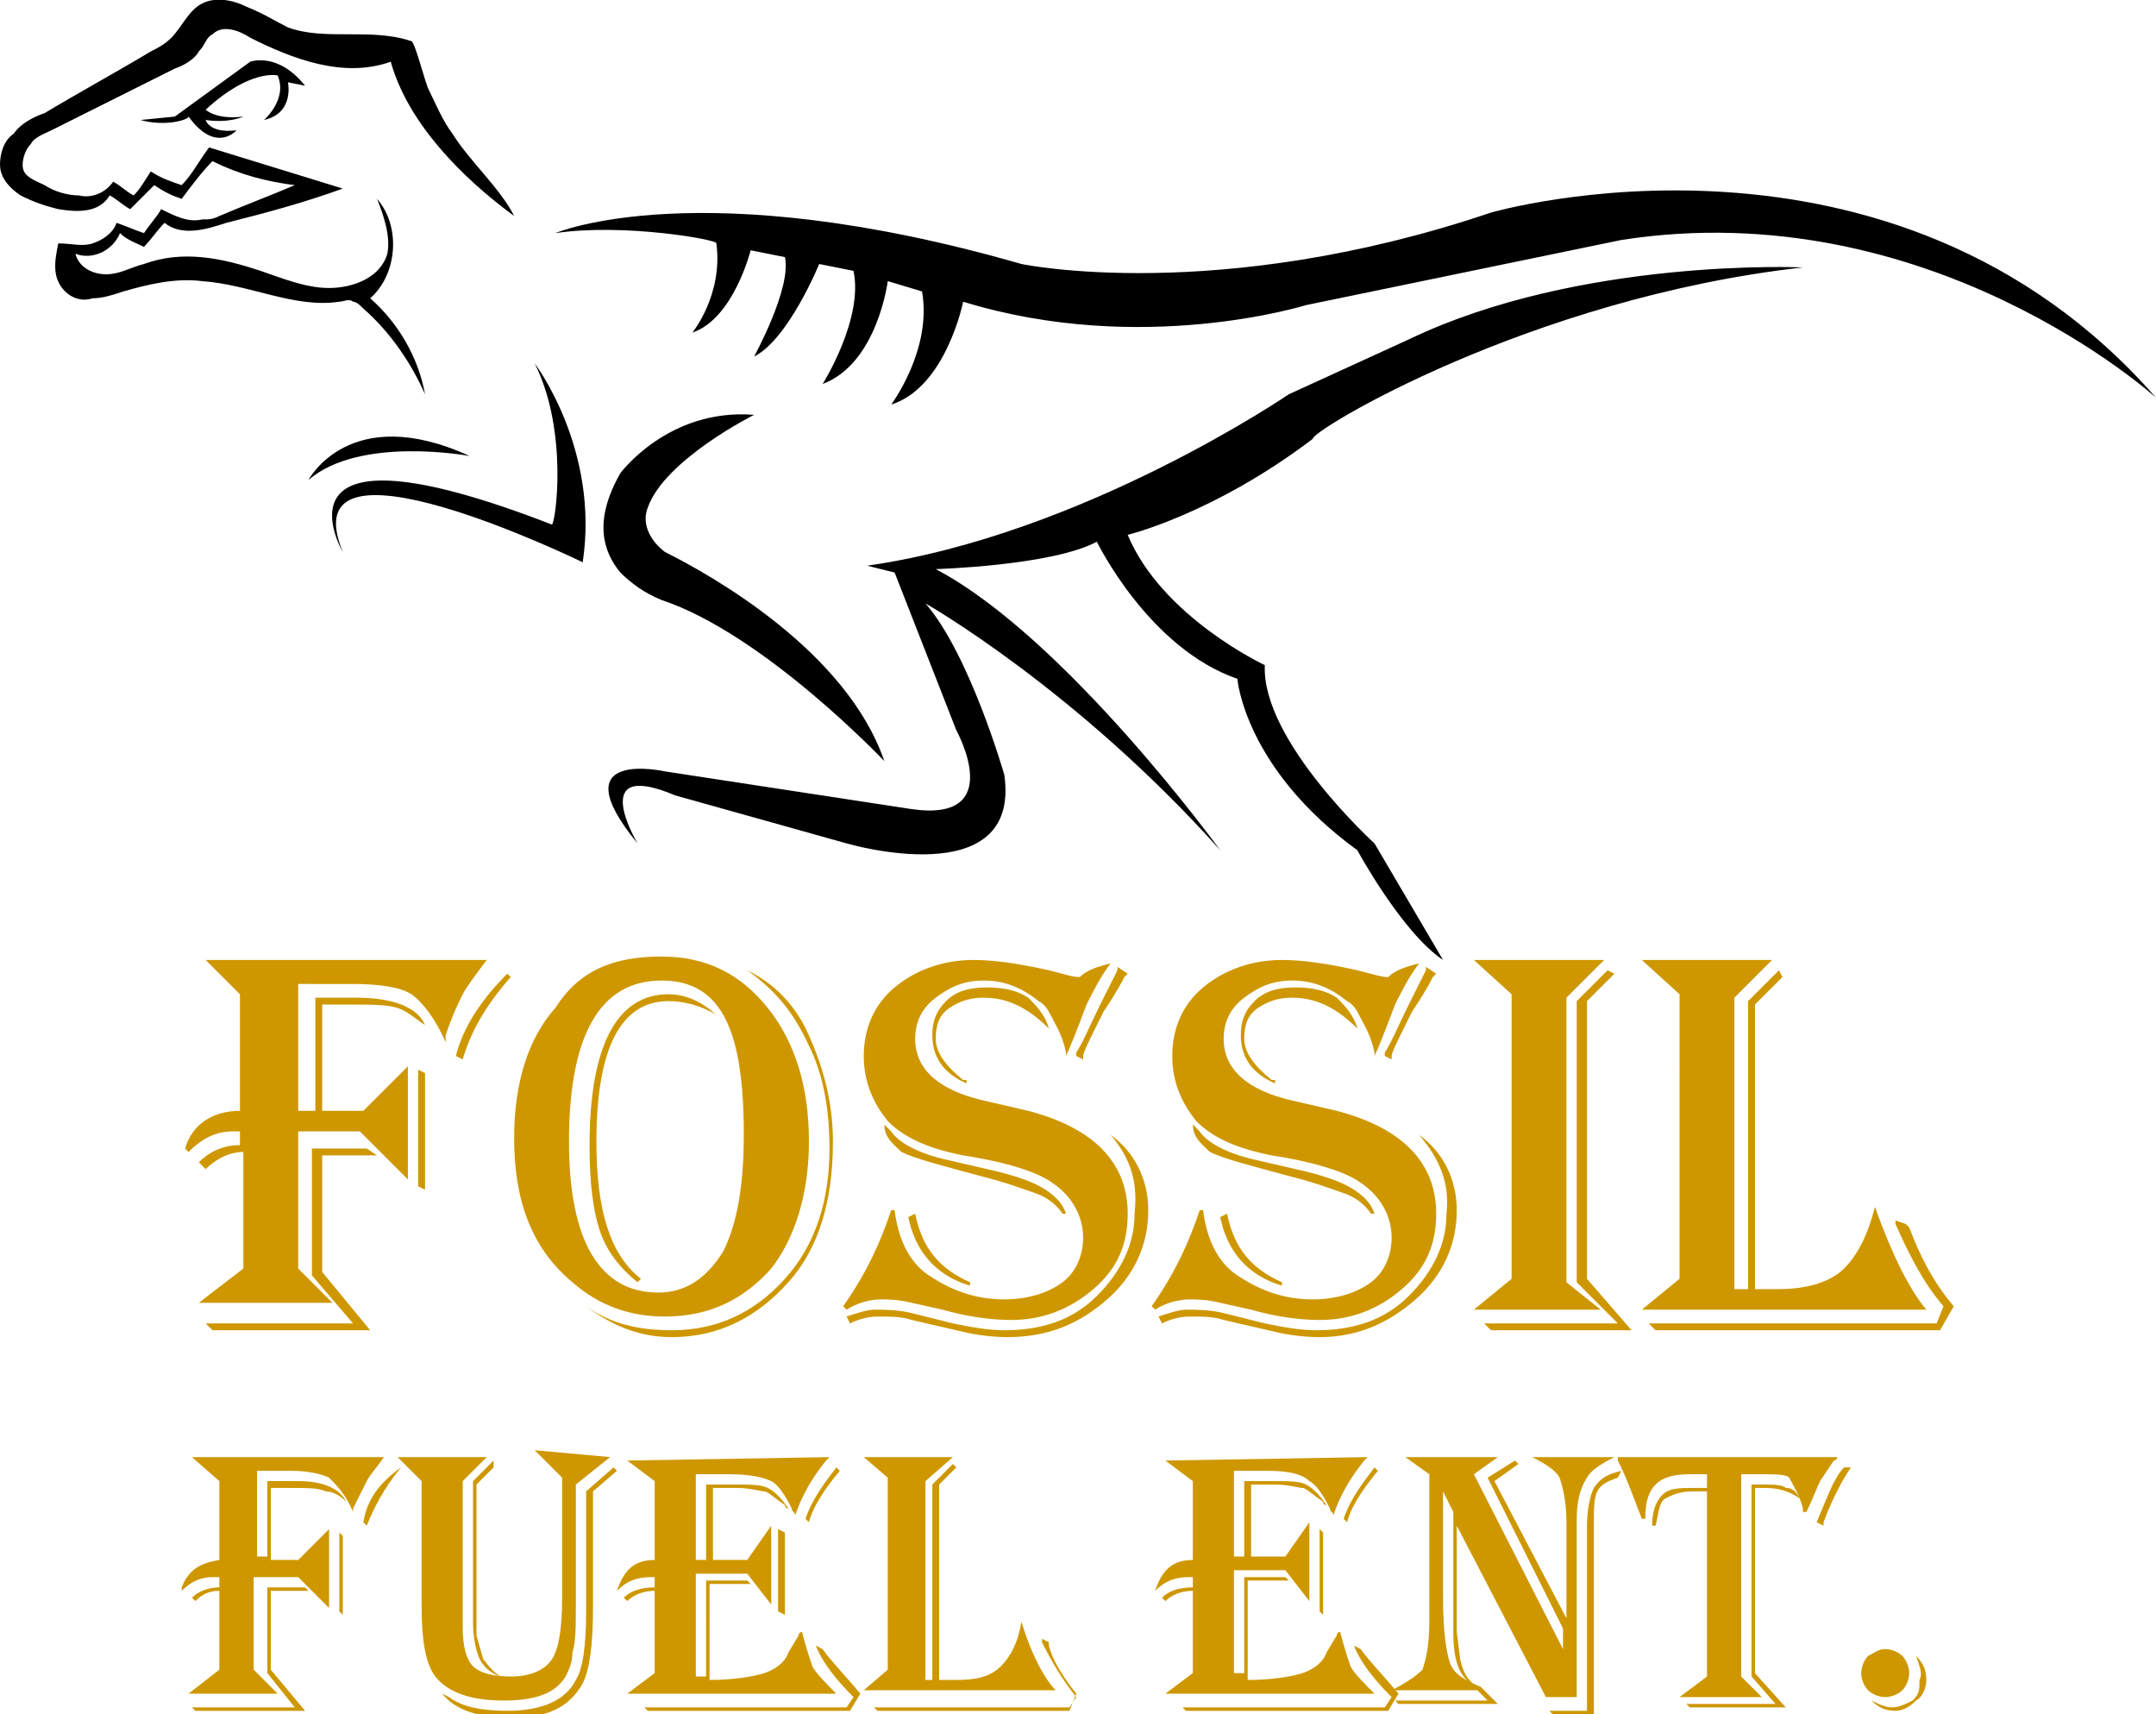 <svg xmlns="http://www.w3.org/2000/svg" xml:space="preserve" id="Layer_1" x="0" y="0" style="enable-background:new 0 0 62.9 50" version="1.1" viewBox="0 0 62.9 50"><style type="text/css">.st0{fill:#ce9700}</style><g><path d="M16.2 6.8s4.2-1.8 13.6.9c0 0 5.7 1.2 13.7-1.5 0 0 11.7-3.4 19.4 5.4 0 0-6.6-6-15.6-4.6l-9.2 1.9s-4.8 1.5-10-.1c0 0-.5 2.5-2.1 3 0 0 1.2-1.6.9-3.3l-1-.3s-.3 2.4-1.9 3c0 0 1.2-1.9.9-3.3l-1-.2S23 9.9 22 10.4c0 0 1.1-2 .9-2.9l-1-.2s-.5 2-1.7 2.4c0 0 .9-1.1.7-2.6.1-.1-2.7-.6-4.7-.3zM22 12.1s-2.6 1.3-3.1 2.7c-.2.5.1 1 .5 1.3 1.4.7 5.3 2.9 6.4 6.1 0 0-3.5-3.7-6.5-4.7-.5-.2-.9-.5-1.2-.8-.5-.6-.8-1.5 0-2.9 0 0 1.4-1.9 3.9-1.7zM15.6 10.6s1.9 2.5 1.4 5.8c0 0-8.6-4.2-7-.3 0 0-2.4-4.1 6.1-.8.1 0 .5-2.7-.5-4.7z"/><path d="M9 14s1.2-2.3 4.7-.7c0 0-3.2-.6-4.7.7zM52.6 7.8s-6.5-.3-11.5 2.1l-3.5 1.6s-6 4.1-12.3 5l.8.2 1.8 4.6s1.5 2.7-1.3 2.3l-7.2-1.1s-3.1-.7-.8 2.1c0 0-1.5-2.5 1.1-1.4l5 1.4s5.1 1.5 4.6-2c0 0-1-3.5-2.3-5 0 0 4.4 2.5 8.6 7.2 0 0-4.5-6.2-8.3-8.2 0 0 3.4-.1 4.7-.8 0 0 1.5 3.1 4.1 4 0 0 .2 2.6 3.5 5 0 0 1.3 2.4 2.5 3.2l-2-3.4s-3.3-3-3.2-5.2c0 0-3-1.4-4-3.8 0 0 2.5-.6 5.4-2.8-.1-.2 6.3-4.1 14.3-5zM15 6.3c-.4-.8-1.3-1.6-1.8-2.4-.3-.4-.5-.9-.7-1.3-.1-.2-.4-1.4-.5-1.4-1.2-.4-2.5 0-3.6-.4C8 .6 7.7.4 7.2.2 6.8 0 6.3-.1 5.9.1c-.4.2-.6.7-.9 1-.2.2-.4.3-.6.4-1 .6-2.1 1.2-3.1 1.8-.3.1-.7.3-.9.6-.3.2-.4.6-.4.9 0 .4.3.7.6.9.4.2.7.3 1.1.4.6.1 1.2.1 1.5-.4.2.1.4.3.6.4l.7-.7c.3.2.5.3.8.4.3-.4.6-.8.9-1.1.8.4 1.6.6 2.4.7-.7.3-1.5.6-2.2.9-.2.1-.3.1-.5.1-.4.1-.8-.1-1.2-.3-.1.2-.3.4-.5.7-.3-.1-.5-.2-.8-.3-.1.3-.4.5-.7.6-.3.1-.6 0-1 0-.1.5-.2 1 .2 1.4.2.2.5.3.8.2.3 0 .6-.1.9-.2.7-.2 1.5-.4 2.3-.3 1.4.1 2.7.8 4 .6.1 0 .3-.1.4 0 .1 0 .2.1.3.2.8.7 1.4 1.6 1.8 2.5-.2-1.1-.8-2.1-1.6-2.8.8-.7.9-2.1.2-2.9.2.5.4 1.1.3 1.6-.2.7-1 1-1.7 1s-1.4-.3-2-.5c-1.2-.4-2.3-.6-3.4-.2-.4.1-.7.3-1.1.3s-.8-.2-.9-.6c.5.2 1.1-.1 1.3-.6.2.2.5.3.7.4.2-.2.4-.5.6-.7.5.4 1.2.2 1.8 0 1.2-.3 2.3-.6 3.4-1L6.1 4.3c-.3.4-.5.8-.8 1.1-.3-.1-.6-.2-.9-.4-.2.3-.3.5-.5.7-.2-.1-.4-.3-.6-.4-.2.3-.6.5-1 .4-.3 0-.7-.1-1-.3-.2-.1-.5-.2-.6-.4-.1-.2 0-.6.2-.8.1-.2.4-.3.6-.4L5.1 2c.3-.1.6-.3.7-.5.2-.2.2-.4.4-.5.3-.3.8-.1 1.1.1 1.2.6 2.7 1.2 4.1.7.5 1.8 2.1 3.4 3.6 4.5z"/><path d="m4.1 3.5 1-.1 2.2-1.6s.8-.3 1.6.7l-.5-.1s.2.9-.7 1.1c0 0 .7-.6.4-1.3 0 0-.8-.2-2.1 1 0 0 .3.3 1.1.2 0 0-.4.2-1.1.1 0 0 .1.4.9.3 0 0-.6.7-1.4-.4 0 .1-.7.3-1.4.1z"/></g><g><g><path d="M6 28h8.2c-.3.4-.6.8-.7 1-.1.2-.3.6-.5 1.2v.2c-.3-.7-.7-1.2-1-1.4s-.9-.3-1.7-.3H8.7v3.7h.5v-3.3h1.2c1.1 0 1.8.3 2 .8-.3-.2-.5-.4-.8-.5-.3-.1-.8-.1-1.4-.1h-.8v3.1h1.2l1.3-1.3v3.3L10.5 33H8.7v4l1 1H5.8l1.3-1v-3.4c-.4 0-.8.2-1.1.5l-.2-.2c.3-.3.7-.5 1.2-.5V33h-.2c-.5 0-.9.2-1.3.6l-.1-.1c.2-.7.8-1.1 1.6-1.1V29l-1-1zm5 5.7H9.4v3.4l1.4 1.7H6.2l-.2-.2h4.3l-1.2-1.4v-3.7h1.6l.3.2zm1.4-2.4v3.4l-.2-.1v-3.4l.2.1zm2.5-2.8c-.8.9-1.2 1.7-1.4 2.4l-.2-.1c.2-.8.7-1.6 1.5-2.4l.1.1zM19.3 27.9c1.3 0 2.3.5 3.1 1.5.8 1 1.2 2.3 1.2 3.9 0 1.5-.4 2.8-1.1 3.7-.8.9-1.8 1.4-3.1 1.4-1 0-1.9-.3-2.7-1-1.2-1-1.7-2.4-1.7-4.2 0-1.6.4-2.9 1.2-3.8.7-1.1 1.7-1.5 3.1-1.5zm0 .7c-1.8 0-2.7 1.6-2.7 4.7 0 2.9.9 4.4 2.6 4.4.8 0 1.4-.4 1.9-1.2.4-.8.6-1.9.6-3.4 0-1.7-.2-2.8-.6-3.5-.4-.7-1-1-1.8-1zm2.5-.3c.8.4 1.4 1 1.8 1.9.4.9.7 1.9.7 3.1 0 1.7-.4 3.1-1.3 4.1-.9 1-2 1.6-3.4 1.6-.9 0-1.7-.3-2.5-.9.7.5 1.5.7 2.5.7 1.3 0 2.4-.5 3.3-1.5.9-1 1.3-2.3 1.3-3.8 0-1.2-.2-2.2-.6-3-.5-1.1-1.1-1.7-1.8-2.2 0 .1 0 0 0 0zm-.8 1.4-.1-.1c-.5-.3-1-.4-1.4-.4-1.4 0-2.1 1.4-2.1 4.1 0 2 .4 3.3 1.3 4l-.1.1c-.5-.4-.9-.9-1.1-1.5-.2-.6-.3-1.4-.3-2.5 0-2.9.8-4.4 2.3-4.4.6 0 1.1.3 1.5.7zM32.4 28.1c-.3.4-.5.8-.7 1.2-.3.8-.5 1.3-.6 1.5v-.1c-.1-.5-.3-.8-.4-1s-.2-.4-.4-.5c-.5-.4-1-.6-1.6-.6-.6 0-1 .2-1.4.5-.4.3-.6.7-.6 1.2 0 .9.7 1.5 2 1.8l1.3.3c1.9.5 2.9 1.5 2.9 3 0 .9-.3 1.6-1 2.2-.7.6-1.5.9-2.4.9-.6 0-1.3-.1-2-.3l-.9-.2c-.4-.1-.7-.1-.9-.1-.3 0-.7.1-1 .3l-.1-.1c.7-1 1.1-1.9 1.4-2.8h.1c.1.8.4 1.5 1 1.9s1.3.7 2.2.7c.7 0 1.3-.2 1.7-.5.4-.3.6-.8.6-1.3 0-.6-.3-1.2-.9-1.6-.4-.3-1.3-.6-2.6-.8-1-.2-1.7-.5-2.2-1-.4-.5-.7-1.1-.7-1.9 0-.8.3-1.5.9-2 .6-.5 1.4-.8 2.3-.8.6 0 1.3.1 2.2.3.4.1.7.2.9.2.2-.2.5-.3.9-.4zm0 5c.7.5 1.1 1.3 1.1 2.2 0 1-.4 1.9-1.2 2.6-.8.7-1.7 1.1-2.9 1.1-.6 0-1.1-.1-1.5-.2l-1.3-.3c-.3-.1-.6-.1-1-.1-.3 0-.6.1-.8.2l-.1-.2c.3-.1.6-.2.8-.2.3 0 .7 0 1.1.1l1.2.3c.5.1 1 .2 1.5.2 1.1 0 2-.3 2.7-1 .7-.7 1.1-1.5 1.1-2.4.1-.9-.1-1.6-.7-2.3 0 .1 0 0 0 0zm-6.6-.3.2.2c.2.3.7.6 1.5.8l1.3.3c.9.2 1.4.4 1.7.6.3.2.5.4.6.7H31c-.2-.3-.5-.5-.8-.6-.3-.1-.8-.3-1.6-.5-1.1-.3-1.9-.5-2.3-.7-.2-.2-.5-.4-.5-.8zm.9 2.6c.2 1 .7 1.6 1.6 2v.1c-1-.3-1.6-1-1.8-2l.2-.1zm3.9-5.4c-.6-.6-1.2-.9-1.9-.9-.4 0-.7.1-1 .3-.3.2-.4.5-.4.9s.3.8.8 1.2h.1v.1c-.7-.3-1-.8-1-1.4 0-.4.1-.7.4-1 .3-.3.7-.4 1.2-.4s.9.1 1.2.3c.2.2.5.5.6.9zm2.3-1.6-.1.1c-.2.4-.4.7-.6 1-.4.8-.6 1.2-.6 1.3v.1l-.2-.1v-.1c.2-.3.4-.8.7-1.4l.5-1v-.1l.3.2zM41.4 28.1c-.3.4-.5.8-.7 1.2-.3.8-.5 1.3-.6 1.5v-.1c-.1-.5-.3-.8-.4-1s-.2-.4-.4-.5c-.5-.4-1-.6-1.6-.6-.6 0-1 .2-1.4.5-.4.3-.6.7-.6 1.2 0 .9.7 1.5 2 1.8l1.3.3c1.9.5 2.9 1.5 2.9 3 0 .9-.3 1.6-1 2.2-.7.6-1.5.9-2.4.9-.6 0-1.3-.1-2-.3l-.9-.2c-.4-.1-.7-.1-.9-.1-.3 0-.7.1-1 .3l-.1-.1c.7-1 1.1-1.9 1.4-2.8h.1c.1.8.4 1.5 1 1.9s1.3.7 2.2.7c.7 0 1.3-.2 1.7-.5.4-.3.6-.8.6-1.3 0-.6-.3-1.2-.9-1.6-.4-.3-1.3-.6-2.6-.8-1-.2-1.7-.5-2.2-1-.4-.5-.7-1.1-.7-1.9 0-.8.3-1.5.9-2 .6-.5 1.4-.8 2.3-.8.6 0 1.3.1 2.2.3.4.1.7.2.9.2.2-.2.5-.3.9-.4zm0 5c.7.5 1.1 1.3 1.1 2.2 0 1-.4 1.9-1.2 2.6S39.6 39 38.5 39c-.6 0-1.1-.1-1.5-.2l-1.3-.3c-.3-.1-.6-.1-1-.1-.3 0-.6.1-.8.2l-.1-.2c.3-.1.6-.2.8-.2.3 0 .7 0 1.1.1l1.2.3c.5.1 1 .2 1.5.2 1.1 0 2-.3 2.7-1 .7-.7 1.1-1.5 1.1-2.4.1-.9-.2-1.6-.8-2.3zm-6.6-.3.2.2c.2.3.7.6 1.5.8l1.3.3c.9.2 1.4.4 1.7.6.3.2.5.4.6.7H40c-.2-.3-.5-.5-.8-.6-.3-.1-.8-.3-1.6-.5-1.1-.3-1.9-.5-2.3-.7-.2-.2-.5-.4-.5-.8zm1 2.6c.2 1 .7 1.6 1.6 2v.1c-1-.3-1.6-1-1.8-2l.2-.1zm3.8-5.4c-.6-.6-1.2-.9-1.9-.9-.4 0-.7.1-1 .3-.3.2-.4.5-.4.9s.3.8.8 1.2h.1v.1c-.7-.3-1-.8-1-1.4 0-.4.1-.7.4-1 .3-.3.7-.4 1.2-.4s.9.1 1.2.3c.2.2.5.5.6.9zm2.3-1.6-.1.1c-.2.4-.4.7-.6 1-.4.8-.6 1.2-.6 1.3v.1l-.2-.1v-.1c.2-.3.4-.8.7-1.4l.5-1v-.1l.3.2zM43 28h3.8l-1.1 1.1v8.3l1 .8H43l1.1-.9V29L43 28zm4.1.4-.8.8v8.1l1.3 1.5h-4.1l-.2-.2h3.9L46 37.4v-8.2l.9-.9.2.1zM47.9 28h3.8l-1.1 1.1v8.5h.4v-8.4l.9-.9.1.2-.8.8v8.3h.7c.8 0 1.5-.2 1.9-.6.4-.4.7-1 .9-1.8.5 1.4 1 2.4 1.5 3h-8.3l1.1-.9V29l-1.1-1zM57 38.1l-.4.7h-8.3l-.2-.2h8.4l.2-.5c-.6-.7-1-1.5-1.4-2.4v-.1l.3.1.1.1c.3.8.7 1.6 1.3 2.3zM5.6 42.5h5.6c-.2.3-.4.5-.5.7l-.4.8v.1c-.2-.5-.5-.8-.7-1-.2-.1-.6-.2-1.1-.2h-1v2.5h.3v-2.2H8.7c.7 0 1.2.2 1.4.6-.2-.2-.4-.3-.6-.3-.2-.1-.5-.1-1-.1h-.6v2.1h.8l.9-.9v2.3l-.9-.9H7.4v2.7l.7.7H5.5l.9-.7v-2.3c-.3 0-.5.1-.7.3l-.1-.1c.2-.2.5-.3.8-.3V46h-.2c-.3 0-.6.1-.9.4v-.1c.2-.5.5-.7 1.1-.8v-2.3l-.8-.7zM9 46.4H7.9v2.3l1 1.2H5.7l-.1-.1h3l-.8-1v-2.5h1.1l.1.1zm1-1.6v2.3l-.1-.1v-2.3l.1.1zm1.7-2c-.5.6-.8 1.2-1 1.7l-.1-.1c.1-.6.4-1.1 1.1-1.6z" class="st0"/><path d="m17.8 42.5-1 .8v3.5c0 .6 0 1.1-.1 1.4 0 .3-.1.5-.2.7-.3.5-.9.7-1.8.7s-1.6-.2-2-.7c-.3-.4-.4-1.1-.4-2.1v-3.6l-.7-.7h2.6l-.7.7v4.3c0 .5.1.9.3 1.1.2.2.6.3 1.1.3.6 0 1-.2 1.2-.5.2-.3.3-.9.3-1.8v-3.5l-.8-.8 2.2.2zm.2.4-.7.6v3.4c0 1.1-.1 1.8-.3 2.2-.4.7-1 1-2.1 1-.9 0-1.6-.2-2-.7l.2.1c.4.3 1 .4 1.7.4 1 0 1.7-.3 2-.9.2-.3.3-1 .3-2v-3.5l.8-.7.1.1zm-3.6-.1-.5.5v4.4l.2.7c.1.1.2.3.5.5-.3-.1-.5-.3-.6-.5-.1-.2-.2-.6-.2-1.1v-4.1l.6-.6v.2zM24.2 42.5l-.1.1c-.4.5-.7 1-.9 1.6 0-.1-.1-.1-.1-.2-.2-.4-.4-.7-.6-.8-.2-.1-.6-.2-1.2-.2h-1v2.5h.3v-2.2h.8c.5 0 .8 0 1 .1.2.1.4.3.6.6-.1 0-.1-.1-.1-.1-.3-.2-.5-.4-.6-.4-.1 0-.4-.1-.8-.1h-.7v2.1h1l.7-1v2.3l-.7-.9h-1.5v3h.3v-2.8h1.2l.1.1h-1.2V49c.7 0 1.3-.1 1.6-.2.3-.1.6-.3.7-.6l.3-.5s0-.1.1-.1c.1.4.2.7.3 1 .1.2.4.5.7.8h-6.1l.8-.6v-2.4c-.3 0-.6.1-.8.3l-.1-.1c.2-.2.5-.3.9-.3V46H19c-.4 0-.7.1-1 .4.2-.6.5-.9 1.1-.9v-2.3l-.8-.6 5.9-.1zm.9 6.9-.3.5h-5.9l-.1-.1h5.9l.2-.3c-.5-.5-.9-1-1.1-1.5l.2.1c.2.3.6.7 1.1 1.3zm-2.2-4.7v2.4l-.2-.1v-2.4l.2.1zm1.6-1.8c-.5.6-.8 1.1-.9 1.5l-.1-.1c.2-.6.6-1.1.9-1.5l.1.1zM25.2 42.5h2.6l-.8.7V49h.2v-5.7l.6-.6.1.1-.5.5V49h.5c.6 0 1-.1 1.3-.4.3-.3.5-.7.6-1.3.3 1 .7 1.7 1 2h-5.6l.7-.6v-5.6l-.7-.6zm6.2 6.9-.2.5h-5.6l-.1-.1h5.7l.2-.3c-.4-.5-.7-1-1-1.6v-.1l.2.1v.1c.1.4.4.9.8 1.4zM39.9 42.5l-.1.1c-.4.5-.7 1-.9 1.6 0-.1-.1-.1-.1-.2-.2-.4-.4-.7-.6-.8-.2-.2-.6-.3-1.2-.3h-1v2.5h.3v-2.2h.8c.5 0 .8 0 1 .1.2.1.4.3.6.6-.1 0-.1-.1-.1-.1-.3-.2-.5-.4-.6-.4-.1 0-.4-.1-.8-.1h-.7v2.1h1l.7-1v2.3l-.7-.9H36v3h.3V46h1.2l.1.1h-1.2V49c.7 0 1.3-.1 1.6-.2.3-.1.6-.3.7-.6l.3-.5s0-.1.1-.1c.1.4.2.7.3 1 .1.2.4.5.7.8H34l.8-.6v-2.4c-.3 0-.6.1-.8.3l-.1-.1c.2-.2.5-.3.9-.3V46h-.1c-.4 0-.7.1-1 .4.2-.6.5-.9 1.1-.9v-2.3l-.8-.6 5.9-.1zm.9 6.9-.3.5h-5.9l-.1-.1h5.9l.2-.3c-.5-.5-.9-1-1.1-1.5l.2.1c.2.3.6.7 1.1 1.3zm-2.2-4.7v2.4l-.1-.1v-2.4l.1.1zm1.6-1.8c-.5.6-.8 1.1-.9 1.5l-.1-.1c.2-.6.6-1.1.9-1.5l.1.1z" class="st0"/><path d="M47.1 42.5c-.4.2-.7.4-.8.6-.2.3-.3.7-.3 1.2v5.2h-.9l-2.6-5v3.1l.1.8c.1.4.2.6.5.8-.5-.2-.7-.7-.7-1.6v-3.5l-.3-.6v3.1c0 1 .1 1.6.2 1.9.1.3.4.5.9.7l.5.5h-2.9l-.1-.1h2.7l-.3-.3h-2.5c.4-.2.7-.4.9-.6.1-.3.2-.7.2-1.4V43l-.7-.5h2.7l-.7.5 2.6 5.1v-.6l-2.2-4.4.8-.5.1.1-.7.5 2.1 4v-2.8c0-.6-.1-1-.2-1.3-.1-.2-.4-.4-.8-.6h2.4zm.2.4-.1.2c-.3.1-.5.2-.6.4-.1.2-.1.5-.1.9V50h-1.2l-.1-.1h1.1v-5.4c0-.5.1-.9.2-1.1.2-.3.4-.4.8-.5z" class="st0"/><path d="M53.6 42.5c0 .1-.1.1-.1.1l-.4.6c-.1.2-.2.5-.4.9h-.1V44c-.1-.4-.3-.7-.4-.9-.1-.1-.4-.1-.8-.1h-.6v5.9l.6.6H49l.8-.6v-5.4h-.4c-.4 0-.6.1-.8.2-.2.1-.2.4-.3.8h-.1c0-.4.1-.7.3-.9.2-.2.5-.2.9-.2h.4V43h-.5c-.5 0-.8.1-1 .3-.2.2-.3.5-.3 1h-.1c-.2-.5-.4-1.1-.7-1.7v-.1h6.4zm-1.1 1.2c-.3-.2-.6-.3-1-.3h-.3v5.4l.9 1h-2.8l-.1-.1h2.6l-.7-.8v-5.6h.3c.3 0 .6 0 .7.1.2 0 .3.1.4.3zm1.5-.9c-.2.3-.5.8-.8 1.6v.1l-.2-.1c.3-.7.5-1.3.8-1.6h.2zM55 48.1c.2 0 .4.1.5.2.1.1.2.3.2.5s-.1.4-.2.5c-.1.1-.3.2-.5.2s-.4-.1-.5-.2c-.1-.1-.2-.3-.2-.5s.1-.4.2-.5c.2-.1.3-.2.5-.2zm.9.2c.2.2.3.4.3.7 0 .2-.1.5-.3.6-.2.2-.4.3-.6.3-.3 0-.5-.1-.7-.3.2.1.4.2.6.2.2 0 .4-.1.6-.2.2-.2.2-.3.2-.6.1-.2 0-.4-.1-.7z" class="st0"/></g></g></svg>